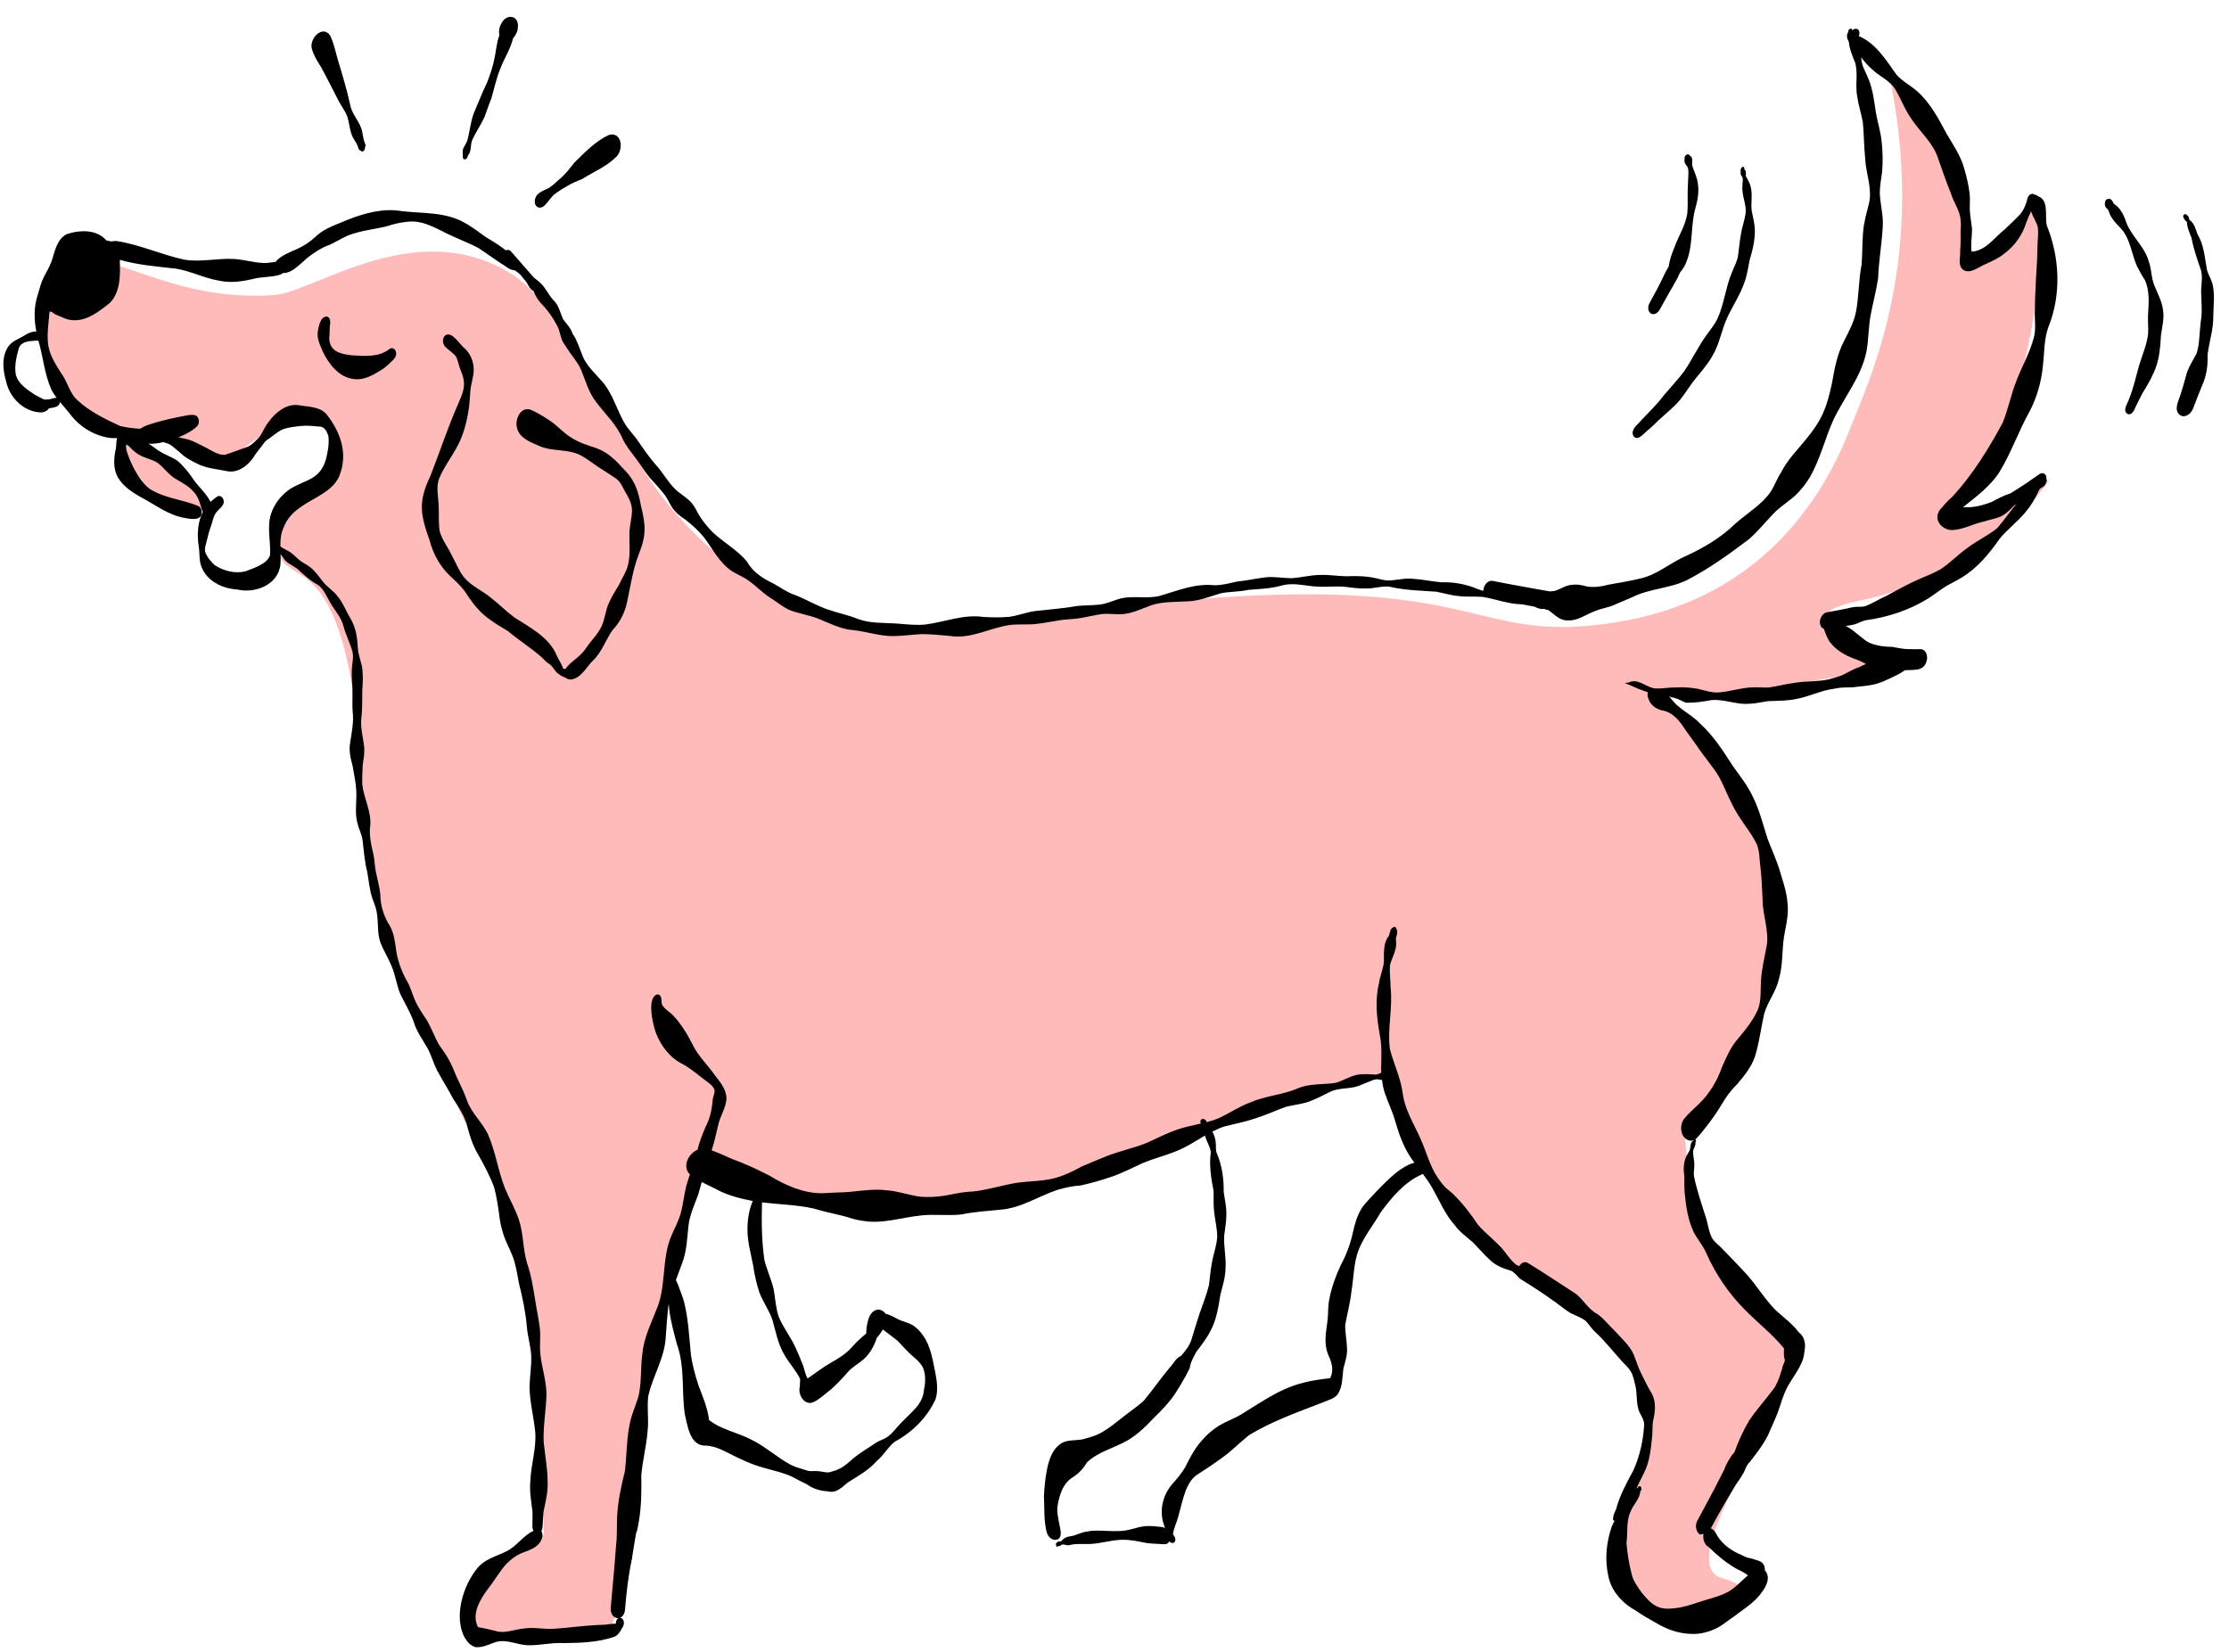 <svg width="603" height="447" viewBox="0 0 603 447" fill="none" xmlns="http://www.w3.org/2000/svg">
<g clip-path="url(#clip0_723_30417)">
<path d="M131.219 314.823C118.363 287.19 99.612 255.543 98.465 222.085C95.596 138.405 75.061 163.479 74.888 145.96C74.714 128.44 99.167 130.369 87.589 115.302C81.814 107.787 72.492 116.873 62.791 123.463C58.559 126.338 44.625 117.189 39 118.997C59.617 137.518 36.713 116.37 36.173 119.025C38.693 120.909 41.02 122.688 43.132 124.34L47.557 126.652L51.661 131.334C55.443 134.649 57.28 136.719 56.707 137.093C52.218 140.53 41.889 136.674 39.153 134.439C36.417 132.205 31.16 126.602 33.349 119.23L43.132 124.34C41.02 122.688 38.693 120.909 36.173 119.025C30.217 114.79 24.858 114.499 21.974 112.558C12.867 106.428 1.455 70.388 23.494 70.171C33.288 70.074 49.762 81.688 74.234 79.813C85.093 78.981 112.468 58.213 138.068 73.936C150.144 81.354 160.98 103.834 174.265 127.456C191.446 154.42 224.504 175.72 259.451 170.144C406.791 146.637 389.552 175.796 436.973 168.39C472.891 162.78 491.471 139.015 500.35 116.311C505.694 102.647 521.941 69.734 510.691 18.392C536.406 45.843 530.64 74.046 533.276 72.448C548.451 63.252 550.738 50.79 551.217 57.005C554.391 98.249 535.94 131.229 527.85 138.656C524.047 142.147 551.482 134.34 554.699 129.41C557.915 124.481 541.072 154.852 502.78 162.577C479.056 167.364 503.268 178.975 514.182 180.212C517.668 179.667 519.268 179.516 517.942 180.028C517.107 180.351 515.789 180.394 514.182 180.212C500.563 182.34 458.165 190.485 449.047 188.625C437.595 186.289 466.471 194.712 475.389 222.289C492.886 276.396 455.495 299.788 455.88 307.86C457.657 345.159 486.058 354.621 486.979 365.224C487.9 375.827 450.555 423.132 466.105 427.06C481.654 430.988 459.736 443.45 448.228 435.401C436.873 427.459 438.4 419.892 439.371 415.08L439.41 414.885C445.338 385.425 454.203 371.924 418.969 348.934C395.067 333.339 389.33 324.914 376.568 292.247C373.707 284.924 302.746 317.289 260.977 324.487C231.625 329.545 202.918 323.911 193.026 314.212C189.234 310.495 183.724 330.867 181.995 342.23C180.288 353.441 180.305 342.91 170.647 395.491C164.286 430.126 171.226 441.849 159.798 441.962C150.656 442.052 140.022 443.288 125.877 442.297C132.189 420.194 141.991 421.664 147.094 415.076C146.718 377.069 141.804 337.576 131.219 314.823Z" fill="#FFBABA"/>
<path d="M575.597 112.013C574.02 111.045 575.643 109.137 575.989 107.882C577.213 104.905 577.839 101.74 578.749 98.662C579.587 95.912 580.785 93.233 581.114 90.354C581.23 88.491 580.988 86.616 581.119 84.752C581.328 81.755 581.52 78.58 580.254 75.776C579.436 74.607 578.812 73.302 578.128 72.058C576.541 68.557 576.319 64.283 573.426 61.466C572.445 60.433 571.42 59.385 570.825 58.065C570.505 57.442 570.468 56.683 569.837 56.302C569.46 55.903 569.29 55.264 569.479 54.741C569.475 54.338 569.798 53.829 570.172 53.87C571.049 53.503 571.52 54.408 571.796 55.09C573.372 56.073 574.314 57.688 574.943 59.395C576.163 63.614 580.057 66.377 581.248 70.597C581.875 72.214 581.952 73.942 582.297 75.607C582.966 78.402 584.766 80.798 585.123 83.684C585.564 86.034 584.916 88.365 584.595 90.692C584.264 97.892 583.273 100.39 579.528 106.506C578.942 107.644 578.356 108.767 577.83 109.875C577.391 110.788 576.885 112.432 575.582 112.013L575.597 112.013Z" fill="black"/>
<path d="M590.095 112.495C587.965 111.429 589.119 108.855 589.744 107.195C590.339 105.431 590.843 103.623 591.333 101.83C591.863 99.59 593.158 97.67 594.213 95.678C594.662 94.377 594.813 93.02 594.949 91.663C595.124 89.709 595.209 87.757 595.533 85.817C595.722 83.773 595.522 81.719 595.487 79.663C595.316 77.475 596.011 75.263 595.422 73.123C594.454 70.272 593.411 67.437 592.889 64.447C592.367 63.022 591.652 61.643 591.637 60.094C591.38 59.754 590.93 59.565 590.881 59.103C590.566 58.942 590.5 58.347 590.767 58.121C591.018 57.895 591.465 57.816 591.573 58.202C592.127 58.361 592.134 59.046 592.303 59.491C593.61 60.358 593.954 61.963 594.475 63.344C596.235 66.276 596.433 69.671 597.033 72.958C597.344 74.222 598.086 75.317 598.471 76.565C599.246 79.448 598.798 82.462 598.753 85.397C598.848 89.002 597.614 92.471 597.201 96.021C597.304 98.851 596.943 101.67 595.745 104.26C594.885 106.354 594.055 108.463 593.255 110.587C592.805 111.783 591.399 113.034 590.065 112.481L590.095 112.495Z" fill="black"/>
<path d="M441.952 118.057C441.21 116.977 442.048 115.657 442.892 114.904C444.826 112.754 446.94 110.767 448.814 108.573C450.98 105.765 453.493 103.252 455.629 100.43C457.851 97.16 459.501 93.508 461.888 90.341C462.8 89.036 463.833 87.804 464.55 86.366C466.392 82.43 466.766 78.001 468.413 73.991C468.951 72.571 469.669 71.222 470.088 69.758C470.441 67.714 470.554 65.626 470.922 63.582C471.23 61.552 471.972 59.608 472.251 57.564C472.436 55.134 471.159 52.852 471.359 50.406C471.291 49.573 471.685 48.615 471.319 47.859C470.957 47.46 470.743 46.941 470.931 46.403C470.704 46.003 471.082 45.075 471.605 45.13C471.934 45.201 471.908 45.588 471.896 45.842C472.482 46.223 472.281 47.015 472.287 47.611C472.713 48.486 473.289 49.315 473.537 50.266C474.216 52.494 473.582 54.839 473.888 57.101C474.327 59.227 474.9 61.367 474.698 63.559C474.572 65.855 474.011 68.066 473.346 70.262C472.919 72.278 472.67 74.337 471.958 76.281C470.827 79.629 468.841 82.599 467.335 85.772C465.727 89.156 465.227 92.975 463.289 96.227C461.911 98.699 459.991 100.789 458.237 102.982C456.513 105.249 455.12 107.766 453.035 109.753C451.187 111.544 449.173 113.143 447.37 114.979C446.719 115.611 446.024 116.184 445.343 116.772C444.425 117.511 443.114 119.297 441.953 118.072L441.952 118.057Z" fill="black"/>
<path d="M446.579 84.786C445.678 84.198 445.769 82.857 446.224 82.033C447.588 79.606 448.877 77.149 450.076 74.634C450.441 73.752 450.955 72.942 451.424 72.103C451.66 70.313 452.271 68.623 452.956 66.977C454.073 63.778 456.104 60.852 456.488 57.437C456.672 54.917 456.438 52.371 456.637 49.837C456.637 48.347 456.921 46.794 456.623 45.337C456.168 44.611 455.491 44.082 455.735 43.126C455.459 42.339 456.551 41.151 457.113 42.084C458.088 42.581 457.727 43.806 457.766 44.7C458.229 46.305 459.065 47.816 459.291 49.512C459.671 51.714 459.305 53.997 458.699 56.133C457.298 60.87 458.11 65.928 456.305 70.624C455.914 71.805 455.223 72.84 454.441 73.787C453.743 75.611 452.624 77.231 451.686 78.939C450.762 80.558 449.867 82.205 448.958 83.823C448.518 84.632 447.466 85.373 446.579 84.786Z" fill="black"/>
<path d="M97.585 40.766C97.316 40.724 97.09 40.488 96.997 40.22C96.795 39.388 96.385 38.662 95.915 37.937C94.553 35.998 94.633 33.569 93.91 31.386C93.253 29.843 92.21 28.512 91.464 27.015C89.897 24.035 88.434 21.01 86.808 18.076C85.838 16.521 84.822 14.937 84.356 13.154C83.598 10.435 87.336 6.524 89.367 9.707C90.282 11.68 90.751 13.836 91.325 15.946C92.574 20.061 93.824 24.19 94.746 28.412C95.251 31.149 97.568 33.063 98.013 35.8C98.234 36.93 98.364 38.061 98.852 39.114C98.96 39.501 98.74 39.816 98.698 40.174C98.734 40.71 97.949 41.358 97.585 40.751L97.585 40.766Z" fill="black"/>
<path d="M125.201 42.534C125.269 41.863 125.083 41.239 125.211 40.567C125.455 39.582 126.194 38.8 126.482 37.828C127.057 35.588 127.274 33.321 128.056 30.929C129.37 27.907 130.329 25.275 131.689 22.505C132.578 20.276 133.346 18.004 133.801 15.63C134.243 13.615 134.327 11.543 135.084 9.598C134.894 8.483 135.047 7.304 135.649 6.33C137.024 3.53 140.493 4.136 140.093 7.463C140.044 8.551 139.502 9.57 138.779 10.396C138.091 13.279 136.414 15.768 135.366 18.52C134.273 21.168 133.704 23.945 132.924 26.635C132.225 28.34 131.66 30.104 131.005 31.824C130.026 33.89 128.48 36.11 127.65 38.145C127.23 39.475 127.559 40.991 126.555 42.119C126.563 42.953 125.406 43.694 125.201 42.549L125.201 42.534Z" fill="black"/>
<path d="M146.052 56.2C144.185 56.054 144.397 53.415 145.552 52.495C146.381 51.741 147.467 51.388 148.447 50.872C149.44 50.221 150.328 49.438 151.186 48.624C152.859 47.267 154.141 45.586 155.453 43.904C158.291 41.164 161.083 38.201 164.723 36.512C168.266 35.553 168.732 40.45 166.766 42.377C164.121 45.055 160.553 46.491 157.423 48.474C154.88 49.393 152.55 50.727 150.342 52.298C149.067 53.19 148.365 54.642 147.226 55.681C146.9 55.968 146.484 56.18 146.051 56.17L146.052 56.2Z" fill="black"/>
<path d="M540.975 127.582C544.147 122.366 546.104 116.536 549.097 111.232C551.059 107.443 552.242 103.274 552.648 99.024C553.061 95.534 552.921 91.959 554.097 88.595C557.681 79.739 557.24 69.806 553.72 61.02C553.083 58.464 554.458 54.159 551.253 53.043C551.147 52.91 551.012 52.822 550.832 52.75C550.712 52.706 550.593 52.692 550.474 52.694C549.946 52.222 548.963 52.41 548.541 53.472C548.155 55.19 547.586 56.566 546.511 57.977C545.122 59.406 543.718 60.806 542.238 62.132C539.484 64.319 537.161 67.888 533.357 68.075C533.098 66.066 533.466 64.066 533.491 62.054C533.388 60.655 533.076 59.287 532.972 57.888C532.714 55.938 533.071 54.266 532.812 52.227C532.536 50.01 532.022 47.825 531.389 45.671C530.473 42.134 528.309 39.146 526.517 36.02C524.373 32.003 522.168 27.883 518.764 24.788C516.897 23.122 514.572 22.013 512.956 20.092C510.171 16.156 507.471 11.743 502.854 9.762C503.161 9.089 503.105 7.987 502.238 7.787C501.789 7.732 501.403 7.914 501.138 8.245C501.084 7.321 499.835 7.84 499.993 8.703C499.389 9.499 499.697 10.524 500.153 11.309C500.337 13.363 501.177 15.232 501.927 17.132C502.658 20.075 501.838 23.182 502.434 26.171C502.755 28.462 503.494 30.675 503.934 32.965C504.281 36.284 504.224 39.622 504.585 42.941C504.76 46.992 506.545 50.952 505.615 55.014C504.954 57.613 504.203 60.198 504.006 62.897C503.766 65.805 503.84 68.709 503.6 71.617C502.776 75.886 502.894 80.266 502.056 84.535C501.486 87.327 500.078 89.814 498.819 92.33C496.959 95.909 496.267 99.864 495.574 103.79C494.132 110.39 492.925 113.545 488.589 118.833C486.259 121.731 483.539 124.395 481.856 127.764C480.753 129.399 480.115 131.313 479.057 132.977C476.629 136.547 472.785 138.745 469.589 141.548C465.568 145.507 460.701 148.341 455.574 150.656C451.592 152.484 448.174 155.527 443.811 156.494C440.937 157.193 438.016 157.669 435.111 158.189C433.295 158.699 431.432 158.926 429.549 158.721C428.217 158.391 426.765 157.988 425.26 158.227C423.47 158.304 422.064 159.525 420.381 159.914C419.994 159.948 419.606 159.966 419.218 160C414.075 159.082 408.931 158.18 403.802 157.158C402.366 156.918 401.292 158.494 401.276 159.864C400.288 159.591 399.329 159.198 398.37 158.835C395.719 157.908 392.909 157.444 390.089 157.546C387.535 157.363 385.006 156.762 382.438 156.609C380.181 156.333 377.978 156.951 375.74 157.048C374.457 157.09 373.243 156.625 371.987 156.384C369.43 155.829 366.802 155.795 364.191 155.91C361.848 155.874 359.515 155.45 357.143 155.548C354.442 155.574 351.986 156.284 349.286 156.43C347.002 156.408 344.624 155.925 342.298 156.201C339.749 156.509 337.233 157.1 334.668 157.334C332.627 157.772 330.573 158.373 328.453 158.334C323.314 157.789 318.513 159.818 313.676 161.237C309.968 162.108 306.091 160.954 302.446 162.123C300.749 162.661 299.115 163.407 297.341 163.589C295.417 163.771 293.477 163.761 291.538 163.929C287.709 164.607 283.846 164.884 279.984 165.325C277.599 165.646 275.355 166.592 272.97 166.884C270.673 167.085 268.359 167.049 266.059 166.922C260.663 166.097 255.536 168.323 250.229 168.971C247.515 169.236 244.794 168.831 242.076 168.664C238.776 168.488 235.359 168.641 232.214 167.51C229.531 166.389 226.675 165.851 223.949 164.91C220.909 163.867 218.161 162.181 215.179 161.018C212.993 160.325 211.173 158.927 209.178 157.845C206.254 156.473 203.609 154.696 201.999 151.837C199.265 148.586 195.485 146.656 192.44 143.647C191.082 142.171 189.783 140.589 188.795 138.826C188.171 137.551 187.472 136.291 186.403 135.348C185.182 134.228 183.727 133.423 182.566 132.242C180.772 130.487 179.556 128.249 177.94 126.358C175.752 123.951 173.935 121.257 172.102 118.594C171.225 117.455 170.245 116.392 169.412 115.223C166.805 111.152 165.83 106.155 162.362 102.628C160.747 100.782 158.939 99.086 157.842 96.862C157.17 95.275 156.646 93.626 155.914 92.069C155.853 91.921 155.777 91.772 155.716 91.639C155.594 91.402 155.473 91.164 155.336 90.927C155.215 90.765 155.079 90.602 154.943 90.44C154.509 88.835 153.274 87.655 152.305 86.324C151.527 84.558 151.178 82.55 149.687 81.179C148.345 79.762 147.64 77.862 146.179 76.551C145.636 76.02 145.035 75.564 144.433 75.108C142.32 72.73 140.251 70.322 138.168 67.943C137.866 67.574 137.283 67.535 136.838 67.718C135.198 66.453 133.456 65.323 131.639 64.283C129.641 62.902 127.745 61.371 125.584 60.216C120.45 57.287 114.351 57.794 108.658 57.12C103.754 56.275 98.856 57.59 94.291 59.363C91.26 60.704 87.881 61.632 85.441 63.98C83.918 65.395 82.198 66.56 80.296 67.398C79.018 67.992 75.672 69.202 74.598 70.837C73.495 70.937 72.363 71.216 71.273 71.152C68.586 71.06 65.98 70.207 63.307 70.069C58.827 69.815 54.376 70.977 49.906 70.261C43.758 68.936 37.94 66.222 31.662 65.227C31.139 65.172 30.602 65.237 30.08 65.317C29.662 65.231 29.228 65.132 28.779 65.046C26.197 62.003 21.541 62.168 18.016 63.365C15.224 64.823 14.841 68.269 13.852 70.93C13.328 72.321 12.565 73.595 11.876 74.913C11.086 76.471 10.685 78.203 10.179 79.862C9.136 83.031 9.199 86.442 9.828 89.713C8.843 89.649 7.772 90.017 6.822 90.622C5.355 91.635 3.464 92.13 2.359 93.587C0.342 96.423 0.752 100.129 1.679 103.293C2.647 107.589 6.356 111.337 10.88 111.575C11.761 111.611 12.817 111.228 13.213 110.465C13.347 110.448 13.466 110.432 13.6 110.416C14.45 110.259 15.523 110.174 16.023 109.379C16.141 109.214 16.198 108.975 16.211 108.751C17.026 109.712 17.886 110.657 18.657 111.648C21.245 115.198 24.941 117.635 29.262 118.411C30.069 118.567 30.89 118.529 31.711 118.536C31.391 119.359 31.49 120.401 31.365 121.266C30.764 123.879 30.553 126.727 31.89 129.158C33.378 131.706 36.052 133.407 38.693 134.827C42.339 136.787 45.709 139.421 49.91 140.109C51.525 140.436 54.62 141.031 54.566 138.544C54.559 137.858 54.239 137.176 53.609 136.884C49.697 135.254 45.246 134.881 41.479 132.832C38.106 131.316 35.18 125.207 34.191 121.76C34.096 121.299 34.106 120.777 34.101 120.271C34.475 120.356 34.776 120.607 35.047 120.872C36.104 122.069 37.413 123.099 38.926 123.65C40.185 124.204 41.561 124.473 42.718 125.281C44.598 126.723 45.887 128.811 48.062 129.877C51.094 131.635 53.227 132.955 54.203 136.566C54.358 137.16 54.602 137.724 54.772 138.303C54.803 138.392 54.819 138.481 54.85 138.571C53.429 141.326 53.299 144.739 53.746 147.745C54.014 149.172 53.879 150.589 54.132 152.047C55.044 156.686 59.636 159.204 64.086 159.472C68.979 160.661 75.313 158.244 75.87 152.681C75.95 151.727 75.926 150.759 75.901 149.79C76.084 150.116 76.251 150.428 76.492 150.708C77.299 152.265 79.006 152.874 80.359 153.829C82.091 155.391 83.764 157.043 85.85 158.14C87.607 159.285 88.284 161.26 89.316 162.993C90.501 165.156 92.325 166.956 92.916 169.408C93.567 171.816 94.739 174.054 95.389 176.431C95.61 177.651 95.428 178.919 95.246 180.143C95.126 181.589 95.126 183.064 95.23 184.523C95.525 187.173 95.223 189.828 95.398 192.493C95.768 195.171 95.155 198.053 94.763 200.724C94.307 202.874 94.806 205.089 95.379 207.169C95.839 209.936 96.493 212.671 96.402 215.488C96.382 217.976 96.015 220.155 96.713 222.77C97.056 224.287 97.846 225.65 98.07 227.212C98.442 230.084 98.59 232.973 99.334 235.781C99.776 238.265 99.951 240.811 100.78 243.202C101.225 244.375 101.699 245.517 101.905 246.752C102.44 249.562 101.947 252.532 103.004 255.233C103.8 257.252 104.997 259.088 105.808 261.106C106.982 263.642 107.249 266.47 108.334 269.022C109.537 271.454 110.934 273.794 111.884 276.348C112.61 278.814 114.094 280.959 115.399 283.152C116.643 285.181 117.159 287.515 118.254 289.605C119.653 292.198 121.23 294.671 122.599 297.28C124.038 299.441 125.478 301.631 126.264 304.142C126.963 306.966 127.812 309.758 129.314 312.276C130.955 315.195 132.567 318.174 133.702 321.322C134.291 323.536 134.642 325.782 134.963 328.044C135.212 330.604 135.789 333.131 136.768 335.535C137.563 337.464 138.597 339.302 139.169 341.337C139.71 343.239 140.013 345.188 140.376 347.136C141.355 351.06 142.2 355.015 142.538 359.064C142.742 361.565 143.527 363.986 143.686 366.487C143.85 369.421 143.311 372.332 143.251 375.252C143.307 379.409 144.436 383.465 144.805 387.589C145.102 391.981 143.694 395.958 143.485 400.49C143.185 403.338 143.705 406.134 144.046 408.947C144.09 410.317 144.029 411.704 144.027 413.074C144.031 413.432 144.139 413.833 144.352 414.159C141.484 415.439 139.767 418.421 136.899 419.76C134.226 421.068 131.173 421.798 129.197 424.187C125.302 428.814 122.67 437.378 125.681 442.995C126.364 444.165 127.316 445.318 128.707 445.647C130.649 445.747 132.386 444.85 134.201 444.222C137.193 443.402 140.09 445.132 143.09 445.117C146.225 445.146 149.292 444.356 152.428 444.533C156.861 444.489 161.352 444.356 165.592 443.017C166.948 442.766 167.713 441.611 168.284 440.458C168.918 439.722 169.067 438.185 168.003 437.734C167.898 437.69 167.808 437.676 167.719 437.677C168.373 437.432 168.948 436.741 169.071 435.608C169.444 431.015 169.951 426.421 170.921 421.912C171.287 419.673 171.636 417.167 172.061 414.883C172.513 413.851 172.606 412.717 172.82 411.627C173.54 407.493 173.543 403.306 173.487 399.135C173.821 395.109 174.901 391.165 175.189 387.124C175.576 383.947 174.948 380.78 175.394 377.617C176.609 372.181 179.903 367.232 180.116 361.523C180.298 358.855 180.496 356.2 180.768 353.546C180.825 353.277 180.867 353.023 180.939 352.754C180.944 353.231 180.979 353.707 181.028 354.184C181.418 357.413 182.3 360.563 183.137 363.713C185.332 369.83 184.337 376.336 185.265 382.659C186.01 385.602 186.523 390.618 190.274 391.088C192.587 391.035 194.715 391.908 196.74 392.961C200.025 394.641 203.355 396.277 206.961 397.195C209.431 397.931 212.003 398.427 214.358 399.566C215.648 400.268 216.954 400.94 218.288 401.568C219.777 402.715 221.993 403.424 223.964 403.464C226.209 404.142 227.833 402.308 229.417 401.026C232.162 399.345 234.997 397.738 237.167 395.288C239.047 393.764 240.145 391.533 242.056 390.054C246.777 387.49 250.768 383.561 253.048 378.652C253.86 376.305 253.461 373.716 253.02 371.322C252.269 367.843 251.815 364.167 249.636 361.209C248.955 360.247 248.17 359.39 247.194 358.715C245.871 357.804 244.242 357.597 242.832 356.851C241.797 356.339 240.716 355.665 239.564 355.423C238.535 353.958 236.248 353.623 235.052 356.525C234.647 357.751 234.376 359.065 234.344 360.361C234.345 360.51 234.332 360.645 234.333 360.794C232.926 361.895 231.64 363.16 230.429 364.483C228.821 366.346 226.729 367.574 224.621 368.771C222.439 370.03 220.573 371.523 218.468 372.945C217.83 371.818 217.638 370.494 217.193 369.277C216.58 367.659 215.878 366.072 215.176 364.499C213.849 361.637 211.854 359.124 210.646 356.215C209.861 353.839 209.731 351.293 209.304 348.824C208.666 346.178 207.507 343.656 206.809 341.011C206.057 335.908 205.99 330.694 206.134 325.537C206.133 325.463 206.147 325.388 206.161 325.299C210.779 325.864 215.481 325.952 220.028 326.935C222.873 327.815 225.804 328.382 228.692 329.129C230.144 329.576 231.611 330.053 233.121 330.247C238.594 331.281 243.903 329.351 249.301 328.821C252.865 328.458 256.467 328.944 260.03 328.581C263.501 327.846 267.051 327.632 270.57 327.284C276.193 326.886 280.922 323.621 286.144 321.886C288.153 321.33 290.223 320.847 292.297 320.737C295.201 320.098 298.059 319.28 300.855 318.314C303.741 317.317 306.428 315.89 309.192 314.64C312.091 313.45 315.128 312.69 318.027 311.514C320.852 310.428 323.388 308.719 326 307.218C326 307.263 326.016 307.322 326.031 307.367C326.389 308.883 327.402 310.184 327.552 311.718C327.079 315.238 327.621 318.72 328.297 322.17C328.374 323.957 328.228 325.746 328.424 327.532C328.642 329.929 329.292 332.276 329.286 334.69C329.131 337.15 328.184 339.484 327.805 341.916C327.421 343.842 327.321 345.795 327.042 347.734C326.425 350.288 325.419 352.712 324.578 355.193C323.767 357.645 323.015 360.126 322.263 362.606C321.682 364.221 320.621 365.588 319.484 366.85C318.102 367.4 317.475 368.926 316.47 369.964C314.021 372.849 311.903 375.999 309.469 378.899C307.694 380.57 305.618 381.917 303.708 383.44C302.049 384.693 300.51 386.079 298.699 387.125C296.95 388.335 294.866 388.862 292.841 389.418C290.651 389.827 288.243 389.344 286.454 390.986C283.12 393.522 282.67 400.783 282.41 404.689C282.592 407.98 282.327 411.35 283.164 414.575C283.428 415.585 284.363 416.589 285.453 416.608C287.527 416.513 286.966 414.075 286.638 412.693C286.337 410.878 285.766 408.976 286.15 407.11C286.647 404.468 287.44 401.674 289.737 399.998C290.612 399.408 291.502 398.833 292.225 398.051C292.979 397.343 293.523 396.474 294.082 395.619C297.157 392.698 301.506 391.761 305.098 389.655C307.754 388.094 310.001 385.896 312.098 383.655C314.168 381.653 316.192 379.562 317.825 377.177C319.251 374.913 320.661 372.605 321.831 370.195C322.024 368.598 322.891 367.174 323.623 365.752C328.134 360.016 329.064 357.518 330.142 350.281C330.702 348.026 331.456 345.798 331.522 343.444C331.776 340.417 331.03 337.429 331.164 334.403C331.383 332.434 331.782 330.494 331.763 328.512C331.787 326.501 331.35 324.538 331.047 322.559C331.085 318.879 330.601 315.233 329.105 311.821C328.796 310.811 329.04 309.751 328.835 308.725C328.722 307.832 328.415 306.941 327.974 306.141C329.088 305.579 330.247 305.076 331.467 304.691C334.162 304.009 336.903 303.505 339.536 302.6C342.408 301.692 345.142 300.429 347.983 299.417C350.142 298.874 352.364 298.733 354.475 297.893C356.23 297.22 357.893 296.369 359.571 295.518C362.021 294.183 365.056 294.719 367.629 293.755C368.743 293.252 369.918 292.868 371.048 292.365C371.568 292.152 372.163 291.937 372.746 291.991C373.12 292.077 373.509 292.177 373.867 292.188C374.013 293.379 374.248 294.539 374.618 295.682C375.479 298.266 376.713 300.728 377.455 303.357C378.398 306.686 379.595 309.996 381.475 312.928C381.839 313.49 382.232 314.038 382.641 314.585C382.194 314.679 381.748 314.847 381.331 315C377.795 316.6 375.093 319.591 372.388 322.3C370.972 323.923 369.299 325.37 368.168 327.214C367.083 329.146 366.447 331.283 365.991 333.448C365.305 336.569 364.201 339.56 362.661 342.376C361.288 345.34 360.169 348.45 359.574 351.659C359.305 353.152 359.29 354.672 359.231 356.177C359.086 358.205 358.614 360.206 358.589 362.247C358.558 363.648 358.751 365.047 359.227 366.353C360.247 368.459 360.971 370.642 359.828 372.873C349.003 373.964 345.344 376.726 336.413 382.268C334.471 383.568 332.254 384.306 330.236 385.443C328.247 386.595 326.471 388.132 324.996 389.875C323.091 391.995 321.848 394.54 320.574 397.041C319.634 398.629 318.424 400.042 317.199 401.425C314.528 404.461 313.511 408.762 314.892 412.607C314.955 412.904 315.077 413.186 315.214 413.468C314.973 413.307 314.689 413.19 314.39 413.134C312.91 412.969 311.431 412.805 309.954 412.879C307.538 413.097 305.281 414.222 302.818 414.216C299.372 414.399 295.856 413.585 292.495 414.736C291.825 414.936 291.186 415.21 290.531 415.44C289.548 415.659 288.459 415.699 287.675 416.377C287.364 416.589 287.189 417.008 286.801 417.071C286.487 417.015 286.025 417.049 285.894 417.393C285.477 417.546 285.691 417.976 285.768 418.274C285.77 418.497 286.085 418.628 286.142 418.344C286.232 418.344 286.291 418.313 286.365 418.268C286.575 418.325 286.812 418.204 286.99 418.083C287.492 417.497 288.544 418.246 289.258 418.031C291.417 417.473 293.615 417.883 295.807 417.653C299.102 417.322 302.33 416.203 305.708 416.691C307.351 416.809 308.923 417.3 310.567 417.507C312.031 417.671 313.524 417.686 315.003 417.791C315.6 417.83 316.075 417.497 316.324 417.018C316.61 417.328 317.045 417.547 317.447 417.409C318.398 416.968 317.863 415.707 317.32 415.131C317.483 413.565 318.26 412.067 318.692 410.528C319.384 408.048 319.926 405.525 320.828 403.102C321.44 401.606 322.291 400.167 323.58 399.156C325.908 397.644 328.252 396.145 330.489 394.484C333.113 392.641 335.329 390.324 337.817 388.333C344.151 384.441 351.232 382.002 358.131 379.312C359.439 378.733 361.062 378.389 361.93 377.158C363.224 375.119 363.124 372.617 363.415 370.305C363.83 368.498 364.472 366.972 364.408 365.021C364.371 362.846 363.887 360.675 363.91 358.5C364.432 355.455 365.284 352.467 365.596 349.38C366.246 345.604 366.162 341.686 367.574 338.066C369.046 334.461 371.553 331.382 373.505 328.01C376.494 323.943 379.961 319.767 384.702 317.708C384.776 317.678 384.85 317.632 384.924 317.602C385.877 318.874 386.8 320.161 387.561 321.569C389.459 324.917 390.943 328.583 393.569 331.492C394.901 333.341 396.795 334.649 398.481 336.137C399.974 337.657 401.363 339.297 402.93 340.741C404.558 342.409 406.715 343.192 408.886 343.841C409.831 344.368 410.467 345.286 411.265 346.008C414.434 347.928 417.543 349.969 420.565 352.159C420.58 352.174 420.61 352.188 420.64 352.203C420.67 352.217 420.7 352.247 420.715 352.247C420.73 352.247 420.73 352.261 420.745 352.261C422.128 353.276 423.468 354.38 424.909 355.275C426.214 355.917 427.607 356.395 428.809 357.232C429.894 358.205 430.549 359.554 431.677 360.482C434.254 362.9 436.431 365.709 438.785 368.308C439.6 369.209 440.548 369.99 441.17 371.041C441.899 372.3 442.107 373.744 442.464 375.126C442.871 376.999 442.666 378.938 443.117 380.796C443.374 382.566 444.954 383.877 444.777 385.637C444.505 389.841 443.592 394.052 441.824 397.898C440.021 401.224 438.188 404.564 437.209 408.239C436.874 409.077 436.375 409.901 436.399 410.84C436.355 410.93 436.311 411.02 436.298 411.124C436.448 411.257 436.599 411.374 436.764 411.492C436.515 411.941 436.28 412.391 436.076 412.854C434.551 417.161 434.09 421.829 435.075 426.319C435.892 430.482 438.864 433.746 442.511 435.736C444.269 436.955 446.116 438.04 447.992 439.064C450.86 440.794 454.005 441.94 457.38 442.04C459.963 442.209 462.583 441.468 464.87 440.253C466.295 439.449 467.523 438.364 468.902 437.472C471.687 435.313 474.878 433.479 476.833 430.465C477.937 428.964 478.872 426.869 477.691 425.152C477.6 425.034 477.509 424.916 477.419 424.827C477.487 424.141 477.301 423.428 476.848 422.956C476.229 422.247 475.303 422.166 474.449 421.847C474.075 421.717 473.685 421.571 473.282 421.56C472.28 421.362 471.394 420.775 470.465 420.396C467.736 419.202 465.374 417.243 464.049 414.56C463.73 414.056 463.279 413.673 462.814 413.514C464.778 409.844 466.641 406.548 468.903 402.816C469.665 401.422 470.683 400.235 471.446 398.872C472.167 397.792 472.332 396.435 473.338 395.561C475.034 393.413 476.979 390.921 478.296 388.256C479.186 386.131 479.991 384.588 480.923 382.151C481.839 379.698 482.425 377.13 483.731 374.837C485.009 372.724 486.541 370.712 487.488 368.423C487.503 368.393 487.503 368.378 487.518 368.348C487.576 368.184 487.649 368.019 487.707 367.84C487.736 367.795 487.75 367.735 487.765 367.69C487.924 367.152 488.037 366.555 488.106 365.988C488.205 365.362 488.258 364.75 488.313 364.243C488.303 363.275 488.114 362.263 487.569 361.449C487.235 360.916 486.695 360.624 486.347 360.106C484.774 358.065 482.384 356.316 480.38 354.488C477.531 351.626 475.452 348.13 472.81 345.102C470.425 342.443 467.893 339.92 465.42 337.338C464.606 336.541 463.644 335.865 463.067 334.873C462.183 333.019 462.042 330.905 461.352 328.974C460.32 325.766 458.967 321.742 458.276 318.277C458.101 317.191 458.418 316.086 458.348 314.984C458.38 313.687 457.859 312.381 458.085 311.098C458.363 310.439 458.788 309.735 458.647 309.021C458.943 308.78 458.805 308.379 458.595 308.262C458.684 308.201 458.772 308.126 458.861 308.051C459.911 306.997 460.839 305.826 461.723 304.64C463.123 302.823 464.463 300.963 465.637 298.984C466.826 296.931 468.195 295.011 469.91 293.37C472.138 290.755 474.365 287.977 475.137 284.542C476.043 281.136 476.487 277.66 477.274 274.226C478.197 270.969 480.44 268.369 481.212 264.979C482.354 261.213 482.031 257.253 482.62 253.418C483.058 250.911 483.676 248.446 483.665 245.899C483.602 242.457 482.753 239.665 481.69 236.308C480.822 233.083 479.36 230.073 478.18 226.956C476.932 223.065 475.967 219.051 474.11 215.39C472.692 212.409 470.607 209.822 468.715 207.144C466.123 203.102 463.515 199.045 459.931 195.773C458.06 193.765 455.555 192.509 453.537 190.651C452.859 190.017 452.194 189.19 451.499 188.407C452.038 188.521 452.547 188.665 453.086 188.838C454.089 189.141 455.034 189.653 455.994 190.106C456.009 190.12 456.024 190.12 456.039 190.12C458.353 190.172 460.693 189.851 462.987 189.396C465.687 189.19 468.247 190.059 470.892 190.361C471.43 190.415 471.953 190.44 472.475 190.434C474.43 190.415 476.352 190.024 478.274 189.692C480.825 189.607 483.393 189.626 485.91 189.11C489.441 188.479 492.663 186.763 496.226 186.326C497.819 185.952 499.402 185.982 501.014 185.966C503.279 185.66 505.622 185.607 507.825 184.945C509.149 184.559 510.352 183.966 511.6 183.388C512.863 182.779 514.186 182.185 515.311 181.34L515.326 181.339C517.951 181.105 520.63 181.794 521.298 178.405C521.48 177.241 520.941 175.592 519.494 175.622C518.509 175.646 517.524 175.656 516.539 175.621C514.957 175.637 513.461 175.294 511.921 175.011C509.801 174.987 507.559 174.726 505.625 173.852C504.23 173.12 503.129 171.999 501.881 171.073C501.084 170.395 500.227 169.822 499.327 169.34C500.311 169.196 501.295 169.097 502.232 168.745C503.034 168.409 503.836 168.014 504.715 167.811C510.662 167.008 516.569 165.057 521.686 161.878C523.392 160.758 524.977 159.506 526.712 158.446C528.063 157.687 529.445 157.033 530.75 156.216C534.949 153.656 538.135 149.796 540.916 145.805C543.054 143.191 545.826 141.167 547.964 138.539C549.469 136.766 550.658 134.757 551.607 132.647C551.883 131.914 552.779 131.876 553.176 131.261C553.456 130.96 553.453 130.603 553.673 130.273C553.761 130.093 553.758 129.765 553.607 129.588C553.634 129.305 553.616 129.037 553.524 128.784C553.248 128.027 552.41 127.797 551.758 128.25C549.164 130.079 546.554 131.863 543.839 133.499C542.053 134.023 540.465 134.933 538.832 135.783C536.349 136.746 533.729 137.443 531.055 137.201C534.668 134.349 538.476 131.526 540.99 127.582L540.975 127.582ZM13.263 108.036C12.846 108.07 12.413 108.074 11.995 108.108L11.98 108.108C11.081 107.655 10.166 107.262 9.31 106.719C7.282 105.353 4.803 103.769 4.256 101.226C3.874 98.861 4.462 96.442 5.096 94.185C5.926 92.061 8.451 92.305 10.39 92.137C10.405 92.211 10.421 92.27 10.437 92.345C11.688 96.623 12.031 101.194 13.848 105.288C14.259 106.134 14.775 106.903 15.334 107.643C14.647 107.56 13.949 107.984 13.263 108.036ZM73.346 138.939C72.129 142.586 73.286 146.464 73.055 150.206C72.287 152.597 68.701 153.661 66.381 154.578C63.597 155.261 60.484 154.457 58.126 152.931C57.026 151.929 55.954 150.658 55.477 149.247C55.413 148.756 55.438 148.234 55.552 147.742C56.087 145.963 56.382 144.098 57.066 142.363C57.474 141.316 57.597 140.182 58.139 139.194C58.841 137.727 61.28 136.808 60.321 134.896C60.032 134.348 59.371 133.952 58.778 134.33C58.14 134.739 57.533 135.236 56.971 135.763C56.743 135.363 56.516 134.978 56.303 134.653C55.44 133.32 54.053 131.918 52.995 130.603C52.058 129.45 51.45 128.294 50.423 127.157C49.487 126.093 48.656 125.044 47.41 124.266C45.864 123.417 44.201 122.808 42.743 121.824C41.902 121.222 41.074 120.574 40.203 120.017C41.294 120.14 42.74 119.962 44.289 119.589L44.304 119.589C44.484 119.736 44.694 119.823 44.948 119.851C46.459 120.238 47.442 121.539 48.675 122.406C50.062 123.853 52.072 124.816 53.887 125.707C56.21 126.742 58.809 126.925 61.277 127.452C64.104 128.079 66.773 126.25 68.378 124.014C69.273 122.486 70.484 121.192 71.5 119.752C71.956 119.062 72.744 118.756 73.365 118.229C74.24 117.579 75.083 116.871 76.063 116.369C77.222 115.777 78.534 115.63 79.801 115.438C81.857 115.09 83.917 115.1 85.994 115.392C87.679 115.227 88.394 116.56 88.826 117.942C89.114 119.98 88.688 122.13 88.215 124.116C86.6 129.868 82.822 129.638 78.504 132.273C76.147 133.89 74.274 136.159 73.346 138.939ZM208.953 357.052C209.85 360.231 210.435 363.548 212.135 366.437C213.381 368.704 215.236 370.607 216.378 372.92C216.516 373.277 216.46 373.62 216.419 374.008C216.378 374.381 216.428 374.961 216.313 375.394C216.001 377.022 216.947 379.143 218.682 379.513C219.535 379.698 220.247 379.259 220.989 378.85C222.012 378.184 222.945 377.385 223.907 376.616C226.085 374.94 227.885 372.851 229.716 370.822C230.928 369.633 232.427 368.814 233.7 367.683C235.401 366.147 236.47 364.095 237.211 361.957C237.83 361.251 238.315 360.486 238.875 359.691C240.184 360.795 241.611 361.735 242.921 362.839C243.72 363.651 244.43 364.523 245.244 365.32C246.753 367.018 249.019 368.217 249.847 370.414C250.462 372.271 250.333 374.268 249.933 376.165C249.813 377.611 249.332 378.703 248.523 379.963C247.079 381.84 245.259 383.407 243.619 385.107C242.496 386.251 241.584 387.615 240.295 388.582C239.317 389.336 238.111 389.646 237.058 390.268C234.982 391.703 232.771 392.962 230.816 394.576C229.189 396.037 227.517 397.528 225.313 398.027C223.903 398.771 222.432 398.011 220.94 397.996C220.044 397.96 219.12 398.148 218.251 397.829C216.843 397.336 215.378 397.023 214.028 396.351C210.232 394.362 207.082 391.339 203.213 389.47C199.492 387.51 195.172 386.838 191.817 384.189C191.441 380.885 190.083 377.829 188.933 374.741C188.04 371.949 187.235 369.111 186.878 366.194C186.429 361.55 186.219 356.859 185.084 352.326C184.743 351.033 184.239 349.801 183.778 348.54C183.593 347.886 183.197 347.115 182.861 346.299C183.398 344.789 183.98 343.293 184.518 341.798C185.843 338.432 185.881 334.796 186.294 331.261C186.684 328.412 187.942 325.807 188.9 323.13C189.218 322.024 189.52 320.904 189.838 319.798C190.978 320.398 192.222 320.967 193.512 321.61C196.619 323.352 200.136 324.256 203.62 324.922C203.605 324.966 203.591 325.026 203.577 325.071C202.571 327.495 202.194 330.15 202.205 332.773C202.239 336.184 203.133 339.066 203.764 342.472C204.117 344.986 204.708 347.454 205.493 349.874C206.503 352.323 208.077 354.542 208.953 357.052ZM528.25 143.397C531.219 143.249 533.86 141.673 536.72 141.093C538.178 140.602 539.713 140.378 541.125 139.798C542.626 139.113 543.778 137.91 544.901 136.736C545.109 136.585 545.316 136.434 545.524 136.283C543.724 138.417 542.135 140.787 540.32 142.861C537.877 144.896 534.89 146.207 532.372 148.139C529.763 149.953 527.592 152.313 524.922 154.038C523.216 155.009 521.387 155.757 519.559 156.505C516.348 157.878 513.306 159.606 510.232 161.246C508.33 162.099 506.565 163.249 504.632 163.998C503.739 164.26 502.813 164.105 501.888 164.189C500.859 164.274 499.877 164.611 498.864 164.785C497.36 165.098 495.84 165.366 494.335 165.62C492.607 165.935 491.647 168.522 492.884 169.821C493.019 169.938 493.17 170.041 493.334 170.099C493.929 171.375 494.271 172.802 495.208 173.925C496.795 175.935 499.137 177.298 501.519 178.183C502.657 178.544 503.737 179.085 504.802 179.626C504.178 179.885 503.568 180.174 502.975 180.493C501.308 181.031 499.87 181.954 498.295 182.715C497.135 183.114 495.959 183.453 494.768 183.792C491.804 184.448 488.474 184.227 485.434 184.749C483.124 185.055 480.861 185.643 478.566 185.994C477.865 186.031 477.163 186.008 476.461 185.985C475.819 185.961 475.177 185.938 474.535 185.959C471.311 185.946 468.233 187.094 465.041 187.319C463.326 187.471 461.724 186.95 460.093 186.549C457.804 185.99 455.459 185.85 453.103 186.007C452.281 185.971 451.461 186.053 450.641 186.136C449.925 186.202 449.195 186.269 448.478 186.276C448.478 186.276 448.468 186.271 448.448 186.262C448.195 186.279 447.941 186.267 447.687 186.239L447.418 186.197C445.055 185.774 442.927 183.336 440.463 184.717C440.149 184.645 439.851 184.693 439.598 184.815C440.751 185.235 441.891 185.775 442.956 186.256C443.9 186.634 444.828 186.968 445.787 187.271C445.627 187.78 445.678 188.405 445.892 188.879C446.312 190.544 447.816 191.706 449.417 192.152C452.526 192.583 454.341 194.979 455.917 197.437C457.234 199.301 458.625 201.12 459.898 203.015C461.563 205.367 463.45 207.569 464.967 210.027C466.837 213.51 468.129 217.296 470.281 220.627C471.919 223.278 473.973 225.672 475.299 228.504C475.989 230.285 475.978 232.222 476.175 234.083C476.595 237.252 476.656 240.44 476.837 243.627C476.829 247.411 478.62 251.908 477.943 255.848C477.362 259.057 476.543 262.224 476.381 265.474C476.228 268.083 476.508 270.762 475.517 273.23C474.115 276.313 471.903 278.972 469.734 281.541C468.038 283.629 467.003 286.113 465.907 288.537C464.557 292.395 462.458 295.947 459.486 298.777C458.185 300.056 456.779 301.203 455.658 302.629C454.198 304.417 454.547 307.944 457.046 308.575C457.419 308.646 457.822 308.597 458.179 308.46C458.179 308.489 458.164 308.519 458.15 308.564C457.332 308.885 457.358 309.973 457.231 310.719C457.147 311.286 456.778 311.736 456.529 312.231C455.427 313.94 455.345 316.206 455.648 318.184C455.663 319.748 455.634 321.313 455.769 322.876C456.103 326.464 456.647 330.153 458.232 333.43C459.251 335.372 460.745 337.011 461.586 339.044C464.119 344.681 467.634 349.95 472.021 354.332C475.503 357.874 479.474 360.948 482.632 364.821C482.552 365.76 482.533 366.878 482.796 367.844C482.812 367.948 482.843 368.037 482.873 368.126C482.728 368.515 482.568 368.904 482.392 369.278C482.061 370.443 481.729 371.624 481.307 372.76C480.973 373.672 480.579 374.555 480.065 375.395C477.856 378.396 475.331 381.193 473.227 384.268C471.612 386.996 470.268 389.899 469.208 392.89C467.953 394.303 467.073 395.935 466.389 397.7C465.511 399.437 464.633 401.174 463.739 402.896C462.215 405.787 460.647 408.648 459.108 411.539C458.537 412.603 458.762 414.254 459.71 415.049C459.77 415.094 459.815 415.123 459.875 415.167C460.069 415.12 460.263 415.089 460.471 415.042C460.59 415.041 460.724 414.995 460.844 414.994C460.574 416.352 461.083 418.031 462.357 418.629C464.483 420.783 466.876 422.726 469.488 424.265C470.509 424.866 471.647 425.242 472.55 426.008C472.67 426.066 472.775 426.125 472.895 426.168C471.133 427.661 469.599 429.449 467.595 430.616C464.997 432.027 462.063 432.593 459.281 433.544C457.362 434.174 455.473 434.833 453.46 435.047C448.66 435.735 447.05 434.425 444.105 430.863C443.075 429.368 441.926 427.89 441.461 426.106C440.731 423.283 440.239 420.338 440.002 417.434C440.422 414.599 439.855 411.625 441.112 408.961C441.81 407.062 443.587 405.614 443.73 403.511C444.01 403.196 444.214 402.687 443.942 402.302C443.806 402.11 443.551 401.993 443.343 402.13C443.12 402.251 443.078 402.505 442.87 402.596C442.811 402.612 442.751 402.642 442.692 402.658C443.394 401.265 444.067 399.873 444.755 398.465C446.365 395.306 446.628 391.697 446.982 388.222C447.059 387.015 447.018 385.808 447.155 384.615C447.787 382.076 448.117 379.272 446.78 376.901C445.536 374.872 444.53 372.692 443.494 370.541C442.761 368.88 442.355 367.051 441.443 365.466C440.184 363.393 438.362 361.757 436.747 359.97C435.18 358.51 433.879 356.706 432.106 355.487C429.69 354.244 428.412 351.709 426.35 350.06C422.01 347.287 417.757 344.379 413.357 341.711C412.471 341.154 411.462 341.7 411.007 342.524C410.782 342.422 410.558 342.35 410.318 342.277C408.288 340.793 407.144 338.301 405.232 336.621C403.468 334.791 401.408 333.247 399.791 331.296C397.868 328.455 395.796 325.689 393.339 323.285C392.645 322.532 391.789 321.974 391.05 321.281C389.934 320.115 389.026 318.798 388.206 317.435C386.52 314.457 385.681 311.113 384.248 308.013C382.492 304.038 380.066 300.277 379.486 295.888C378.952 291.676 377.033 287.851 375.993 283.779C375.281 278.244 376.823 272.656 376.186 267.105C376.167 265.109 375.863 263.13 376.038 261.147C376.352 259.668 377.145 258.349 377.473 256.871C377.836 255.854 377.647 254.784 377.636 253.756C377.882 252.963 378.217 252.036 377.746 251.281C377.7 251.073 377.623 250.865 377.398 250.793C377.188 250.706 377.07 250.796 376.937 250.902C376.029 251.149 376.026 252.416 375.75 253.163C374.142 255.116 374.408 257.825 374.387 260.194C374.212 262.133 373.364 263.944 373.07 265.869C371.965 270.38 372.4 275.099 373.206 279.635C373.863 282.727 373.715 285.873 373.627 289.017C373.631 289.42 373.65 289.837 373.669 290.239C373.163 290.452 372.628 290.711 372.121 290.731C370.404 290.629 368.536 290.453 366.809 290.858C364.918 291.323 363.242 292.398 361.382 292.953C357.91 293.508 354.293 293.038 350.964 294.501C346.877 296.255 342.326 296.449 338.225 298.262C335.37 299.318 332.819 301.012 330.086 302.351C328.912 302.884 327.692 303.268 326.456 303.593C326.257 303.014 325.685 302.528 325.09 302.802C324.675 303.045 324.665 303.551 324.848 303.982C322.674 304.48 320.484 304.889 318.372 305.64C315.635 306.591 313.051 307.913 310.406 309.131C306.75 310.642 302.846 311.381 299.174 312.877C296.974 313.778 294.744 314.649 292.575 315.624C289.532 317.308 286.307 318.77 282.804 319.237C279.883 319.653 276.912 319.638 274.022 320.188C271.564 320.659 269.153 321.309 266.71 321.795C265.161 322.123 263.611 322.377 262.029 322.422C259.837 322.593 257.708 323.106 255.562 323.484C253.252 323.82 250.925 323.992 248.609 323.717C245.679 323.269 242.863 322.254 239.891 322.03C235.975 321.533 232.088 322.361 228.194 322.578C226.254 322.582 224.315 322.765 222.376 322.829C217.092 322.792 212.579 320.721 208.029 317.994C204.819 316.358 201.535 314.811 198.135 313.593C196.621 312.937 195.121 312.222 193.578 311.626C193.233 311.496 192.874 311.35 192.514 311.22C193.283 308.947 193.737 306.619 194.312 304.318C194.825 301.914 196.357 299.813 196.526 297.338C196.591 294.835 194.854 292.796 193.403 290.918C191.404 288.032 188.723 285.585 187.244 282.367C185.859 279.669 184.281 277.047 182.184 274.833C181.233 273.755 179.824 273.098 179.125 271.839C178.742 270.889 179.322 269.2 177.873 269.02C174.85 269.736 176.596 277.257 177.484 279.558C178.878 283.12 181.357 286.329 184.866 287.978C187.464 289.516 189.722 291.506 192.173 293.329C193.906 294.995 193.282 295.285 192.838 297.226C192.651 299.433 192.345 301.641 191.425 303.676C190.314 306.086 189.308 308.51 188.677 311.079C186.254 312.071 184.527 315.545 186.548 317.641C186.578 317.67 186.608 317.685 186.638 317.714C186.29 318.79 185.943 319.852 185.64 320.913C185.051 323.258 184.836 325.673 184.217 328.004C183.599 330.379 182.366 332.492 181.448 334.751C178.943 341.078 180.283 348.276 177.494 354.532C175.995 358.361 174.151 362.074 173.76 366.339C173.26 370.069 173.596 373.91 172.767 377.598C171.944 380.452 170.628 383.147 170.194 386.116C169.442 390.072 169.557 394.138 169.029 398.121C168.039 402.094 167.153 406.111 166.955 410.225C166.833 412.968 166.979 415.678 166.633 418.408C166.271 424.044 165.639 429.652 165.202 435.274C165.25 437.061 166.318 437.885 167.332 437.771C167.435 437.695 167.57 437.679 167.704 437.677C167.585 437.723 167.451 437.754 167.332 437.771C166.811 437.999 166.55 438.762 166.601 439.312C165.45 439.19 164.245 439.589 163.066 439.586C158.589 439.69 154.163 440.389 149.673 440.672C147.048 440.817 144.43 440.187 141.821 440.571C139.495 440.772 137.281 441.748 134.92 441.458C133.064 441.015 131.224 440.526 129.325 440.232C127.44 436.69 129.907 432.672 132.043 429.805C133.813 427.613 135.146 425.082 137.081 423.021C138.322 421.757 139.804 420.685 141.469 420.043C143.299 419.369 145.411 418.678 146.348 416.806C146.832 415.967 146.895 414.819 146.442 414.213C146.633 413.942 146.734 413.614 146.746 413.316C146.895 411.779 146.88 410.245 147.089 408.723C147.645 406.14 148.262 403.556 148.146 400.905C148.14 397.315 147.448 393.761 147.085 390.188C146.897 386.242 147.604 382.331 147.789 378.396C148.106 374.221 146.544 370.258 146.16 366.135C145.96 363.992 146.267 361.828 146.067 359.67C145.838 357.631 145.459 355.608 145.081 353.586C144.415 349.644 143.928 345.656 142.622 341.854C141.404 337.963 141.662 333.803 140.355 329.942C139.401 327.046 137.823 324.44 136.661 321.62C134.778 316.931 134.116 311.827 132.13 307.168C130.648 303.786 127.639 301.342 126.365 297.808C125.582 295.596 124.561 293.491 123.541 291.385C122.853 289.738 122.209 288.031 121.298 286.475C120.538 285.068 119.525 283.826 118.661 282.479C117.522 280.419 116.723 278.192 115.554 276.147C114.326 274.252 112.995 272.433 112.138 270.311C111.542 268.901 111.124 267.415 110.454 266.036C108.906 263.429 107.789 260.639 107.252 257.65C106.87 255.24 106.725 252.738 105.51 250.575C103.812 247.94 102.888 244.999 102.886 241.855C102.612 239.772 102.055 237.751 101.646 235.699C101.363 234.167 101.332 232.603 101.004 231.086C100.411 228.5 99.773 225.884 100.18 223.213C100.44 219.381 98.391 215.945 98.011 212.209C97.949 210.451 98.036 208.692 98.123 206.933C98.376 205.292 98.672 203.605 98.507 201.938C98.229 199.527 97.549 197.18 97.719 194.735C98.05 192.005 97.964 189.279 98.011 186.537C98.169 184.42 98.283 182.333 97.888 180.117C97.578 178.913 97.208 177.754 96.942 176.535C96.703 175.003 96.777 173.438 96.434 171.907C96.145 169.883 95.275 167.955 94.198 166.237C93.317 164.637 92.628 162.915 91.45 161.496C90.359 159.883 88.589 158.932 87.395 157.409C86.549 156.36 85.836 155.264 84.857 154.321C83.906 153.272 82.646 152.629 81.474 151.896C80.122 150.941 79.077 149.461 77.489 148.836C77.038 148.483 76.259 148.252 75.852 147.779C75.834 145.977 75.98 144.187 76.814 142.525C78.357 138.487 82.337 136.466 85.869 134.435C88.243 133.041 90.69 131.422 91.784 128.789C94.188 122.85 92.22 117.104 88.486 112.268C86.656 109.903 83.255 110.085 80.564 109.59C77.351 109.25 74.479 111.647 72.683 114.123C71.754 115.309 71.156 116.686 70.392 117.96C69.418 119.042 68.414 120.155 67.093 120.838C64.995 121.574 62.914 122.4 60.801 123.061C58.936 123.109 57.312 121.933 55.722 121.1C54.342 120.413 52.961 119.652 51.523 119.1C50.474 118.738 49.353 118.585 48.276 118.313C50.551 117.396 52.554 116.229 53.498 115.117C53.998 114.308 53.91 112.983 53.039 112.455C52.424 112.133 51.724 112.274 51.053 112.296C47.268 112.974 43.47 113.786 39.826 115.044C39.141 115.259 38.533 115.668 37.91 116.002C36.103 115.9 34.28 115.68 32.514 115.265C28.391 113.354 24.117 111.296 20.802 108.14C18.994 106.429 18.402 103.932 17.143 101.859C14.325 97.611 13.229 95.446 12.962 92.647C12.93 92.38 12.912 92.112 12.909 91.844C12.832 90.056 13.035 87.954 13.334 84.941C13.346 84.717 13.359 84.494 13.387 84.27C13.582 84.357 13.851 84.399 14.104 84.397C14.618 85.047 15.576 85.276 16.311 85.627C17.135 85.961 17.96 86.385 18.842 86.525C23.058 87.273 26.687 84.392 29.826 81.858C32.691 78.73 32.512 74.262 32.413 70.285C37.338 71.726 42.521 72.092 47.601 72.683C51.548 73.299 55.134 75.216 59.066 75.892C62.178 76.621 65.368 76.202 68.435 75.472C70.728 74.853 73.133 75.053 75.395 74.419C75.782 74.341 76.213 74.143 76.613 73.856C79.257 73.994 81.821 70.646 83.866 69.21C85.466 68.032 87.157 66.928 89.061 66.283C90.696 65.537 92.239 64.583 93.873 63.837C97.841 62.129 102.289 62.085 106.35 60.704C107.6 60.349 109.448 60.048 110.835 59.944C115.026 59.679 118.649 62.236 122.336 63.854C124.69 64.948 127.118 65.877 129.428 67.091C131.907 68.735 134.298 70.529 136.836 72.099C137.558 72.658 138.324 73.097 139.264 73.132C139.82 73.485 140.331 73.882 140.813 74.339C141.388 75.048 141.962 75.758 142.521 76.482C142.962 77.312 143.42 78.291 144.305 78.73C144.779 79.887 145.417 80.983 146.247 81.944C148.101 83.802 149.615 85.963 150.832 88.32C151.502 89.624 151.578 91.263 152.307 92.566C152.611 93.115 153.019 93.602 153.353 94.135C154.537 96.15 156.21 97.832 157.172 99.983C158.411 103.01 159.264 106.25 161.334 108.852C163.784 112.09 166.842 114.921 168.447 118.734C169.392 120.736 170.842 122.45 172.158 124.225C173.383 125.807 174.4 127.585 175.684 129.137C177.043 130.688 178.49 132.149 179.73 133.79C180.743 135.076 181.266 136.68 182.309 137.951C183.17 139.016 184.268 139.824 185.394 140.573C187.304 142.029 189.082 143.68 190.593 145.558C192.908 148.693 194.751 152.445 198.161 154.631C199.617 155.511 201.22 156.106 202.588 157.15C204.587 158.546 206.262 160.377 208.32 161.697C210.137 162.782 211.733 164.241 213.697 165.086C216.184 166.03 218.844 166.391 221.332 167.379C224.448 168.6 227.465 170.254 230.885 170.488C234.501 170.87 238.021 172.131 241.677 172.095C244.289 172.069 246.867 171.656 249.463 171.556C251.971 171.561 254.451 171.835 256.931 172.049C262.612 172.991 267.715 169.856 273.2 169.087C275.66 168.779 278.126 169.098 280.586 168.775C282.926 168.499 285.235 167.999 287.575 167.678C289.319 167.497 291.08 167.465 292.793 167.135C294.417 166.821 296.011 166.462 297.65 166.193C299.334 165.938 301.038 166.159 302.74 166.187C305.904 166.23 308.71 164.728 311.611 163.701C314.586 162.733 317.797 162.895 320.899 162.7C324.123 162.683 327.096 161.477 330.132 160.538C332.634 160.007 335.203 160.16 337.705 159.584C340.688 159.346 343.702 159.256 346.604 158.453C349.968 157.451 353.382 158.639 356.771 158.725C359.191 158.85 361.605 158.528 364.011 158.773C365.864 159.022 367.687 159.258 369.553 159.21C371.658 159.278 373.71 158.498 375.816 158.716C380.005 159.702 384.29 159.794 388.576 160.079C390.506 160.463 392.587 161.098 394.588 161.257C396.725 161.533 398.873 161.333 401.023 161.476C404.611 162.051 408.088 163.462 411.76 163.501L411.79 163.5C412.896 163.713 414.003 163.925 415.125 164.138C415.724 164.415 416.309 164.692 416.966 164.745C417.265 164.757 417.489 164.755 417.787 164.737C418.042 164.824 418.282 165 418.581 165.012C418.611 165.012 418.626 165.012 418.655 164.997L418.67 164.997C418.79 165.055 418.895 165.099 419.015 165.157C420.564 166.259 421.893 167.855 423.952 167.85C426.865 168.059 429.219 166.084 431.852 165.179C433.085 164.675 435.127 164.342 436.494 163.733C438.248 163 439.987 162.223 441.741 161.491C446.39 159.195 451.778 159.216 456.412 156.921C462.322 153.867 467.865 149.879 473.154 145.864C475.536 143.769 477.557 141.276 479.743 138.99C481.589 137.049 483.89 135.686 485.857 133.893C487.29 132.419 488.603 130.841 489.645 129.058C492.388 124.233 493.678 118.767 495.926 113.709C498.85 107.497 503.542 101.953 504.922 95.115C505.559 91.682 505.435 88.137 506.162 84.718C506.786 81.404 507.566 78.745 508.083 75.193C508.247 70.618 509.053 66.11 509.321 61.533C509.574 58.387 508.648 55.342 508.528 52.229C508.523 50.233 508.952 48.291 509.171 46.323C509.384 43.728 509.328 41.091 509.049 38.517C508.812 35.718 507.905 33.03 507.445 30.278C506.999 27.377 506.686 24.43 505.599 21.684C505.093 20.349 504.409 19.089 503.889 17.768C503.672 17.025 503.56 16.266 503.478 15.492C504.401 16.794 505.547 17.96 506.722 19.006C508.785 20.863 511.542 21.953 512.925 24.503C514.399 27.125 515.472 29.96 517.242 32.401C519.56 35.82 522.841 38.589 524.209 42.583C525.376 45.864 526.468 49.176 527.798 52.396C528.508 54.743 530.081 56.769 530.359 59.225C530.535 60.43 530.472 61.622 530.379 62.83C530.411 64.558 530.426 66.033 530.265 67.852C530.431 69.579 529.498 71.853 531.167 73.058C533.014 74.187 535.412 72.167 537.136 71.45C538.934 70.642 540.732 69.835 542.257 68.583C545.013 66.529 547.118 63.559 548.131 60.286C548.523 59.224 548.99 58.176 549.458 57.144C549.89 58.599 550.858 59.916 551.261 61.372C551.484 62.815 551.304 64.262 551.229 65.708C551.157 69.002 551.011 72.311 550.775 75.606C550.596 78.692 550.492 81.792 550.448 84.891C550.484 87.022 550.759 89.15 550.227 91.226C549.179 95.378 546.977 99.095 545.479 103.073C544.008 106.753 543.285 110.664 541.799 114.329C538.003 121.369 533.728 128.324 528.294 134.248C527.274 135.197 526.238 136.131 525.413 137.257C524.851 137.754 524.439 138.309 524.237 139.071C523.529 141.462 525.968 143.524 528.25 143.397Z" fill="black"/>
<path d="M154.284 183.836C153.701 183.812 153.341 183.592 152.92 183.342C152.306 183.095 151.692 182.833 151.195 182.391C150.129 181.776 149.713 180.469 148.735 179.733C147.85 179.236 147.171 178.482 146.477 177.759C143.496 175.166 140.403 173.26 137.438 170.757C131.297 167.107 129.508 165.799 125.567 159.744C124.403 158.236 122.972 156.954 121.586 155.656C119.07 153.253 117.094 149.681 116.301 146.441C113.737 139.21 113.033 135.88 116.411 128.814C118.973 122.307 121.03 115.925 123.817 109.565C125.466 105.735 126.315 103.983 124.513 99.918C124.069 98.746 123.892 97.451 123.299 96.355C122.499 95.454 121.462 94.793 120.604 93.968C118.947 92.449 120.139 89.294 122.484 90.954C123.613 91.852 124.354 92.917 125.305 93.906C126.644 94.981 127.569 96.491 127.929 98.171C128.517 100.326 127.822 102.463 127.395 104.568C127.114 106.359 127.132 108.177 126.911 109.982C126.353 113.95 125.393 117.923 123.353 121.415C121.886 124.037 120.059 126.454 118.893 129.251C117.871 131.616 118.568 134.186 118.667 136.659C118.795 139.041 118.58 141.442 118.962 143.792C119.627 146.125 121.213 148.091 122.235 150.271C123.329 152.227 124.096 154.365 125.487 156.139C127.511 158.607 130.583 159.829 132.991 161.876C135.082 163.509 136.952 165.412 139.087 167C143.398 169.804 148.648 172.419 150.653 177.45C151.202 178.651 151.958 179.582 152.283 180.786C152.449 180.948 152.703 181.005 152.942 181.018C154.105 179.323 155.975 178.261 157.393 176.772C158.265 175.87 158.866 174.761 159.677 173.8C160.665 172.598 161.668 171.411 162.431 170.048C163.693 167.815 163.681 165.148 164.853 162.857C165.568 161.211 166.583 159.711 167.478 158.168C168.238 156.506 169.282 154.961 169.802 153.213C170.637 150.135 170.203 146.936 170.276 143.792C170.707 139.02 172.067 137.695 169.171 133.15C168.411 131.742 167.828 130.168 166.387 129.303C164.343 127.878 162.166 126.648 160.212 125.208C159.159 124.443 158.092 123.709 156.937 123.109C153.487 121.4 149.436 122.215 145.943 120.685C143.589 119.65 140.534 118.578 139.88 115.813C139.201 113.555 140.806 109.904 143.577 110.845C145.481 111.675 147.253 112.805 148.981 113.965C150.679 115.14 152.083 116.691 153.766 117.896C159.927 122.096 162.14 119.482 168.344 126.513C171.539 129.58 172.596 132.386 173.355 136.669C174.676 141.99 174.912 144.67 172.844 149.86C171.212 153.959 170.629 158.36 169.686 162.645C169.148 165.586 167.757 168.296 165.704 170.477C163.82 173.163 162.823 176.465 160.383 178.739C158.565 180.56 157.162 183.569 154.343 183.85L154.284 183.836Z" fill="black"/>
<path d="M95.913 102.57C91.85 102.238 89.038 98.645 87.377 95.234C86.674 93.573 85.792 91.853 85.923 90.049C86.133 88.661 86.538 85.767 88.283 85.63C89.567 85.737 89.375 87.467 89.22 88.363C89.14 89.347 89.21 90.344 89.07 91.329C89.062 95.054 92.01 95.755 95.088 96.112C98.538 96.346 102.482 96.709 105.355 94.431C105.873 94.024 106.517 94.166 106.88 94.699C107.622 95.75 106.903 96.978 106.044 97.672C105.261 98.47 104.447 99.238 103.513 99.858C101.214 101.311 98.737 102.87 95.913 102.57Z" fill="black"/>
</g>
<defs>
<clipPath id="clip0_723_30417">
<rect width="598.177" height="441" fill="white" transform="translate(0 5.912) rotate(-0.566)"/>
</clipPath>
</defs>
</svg>
